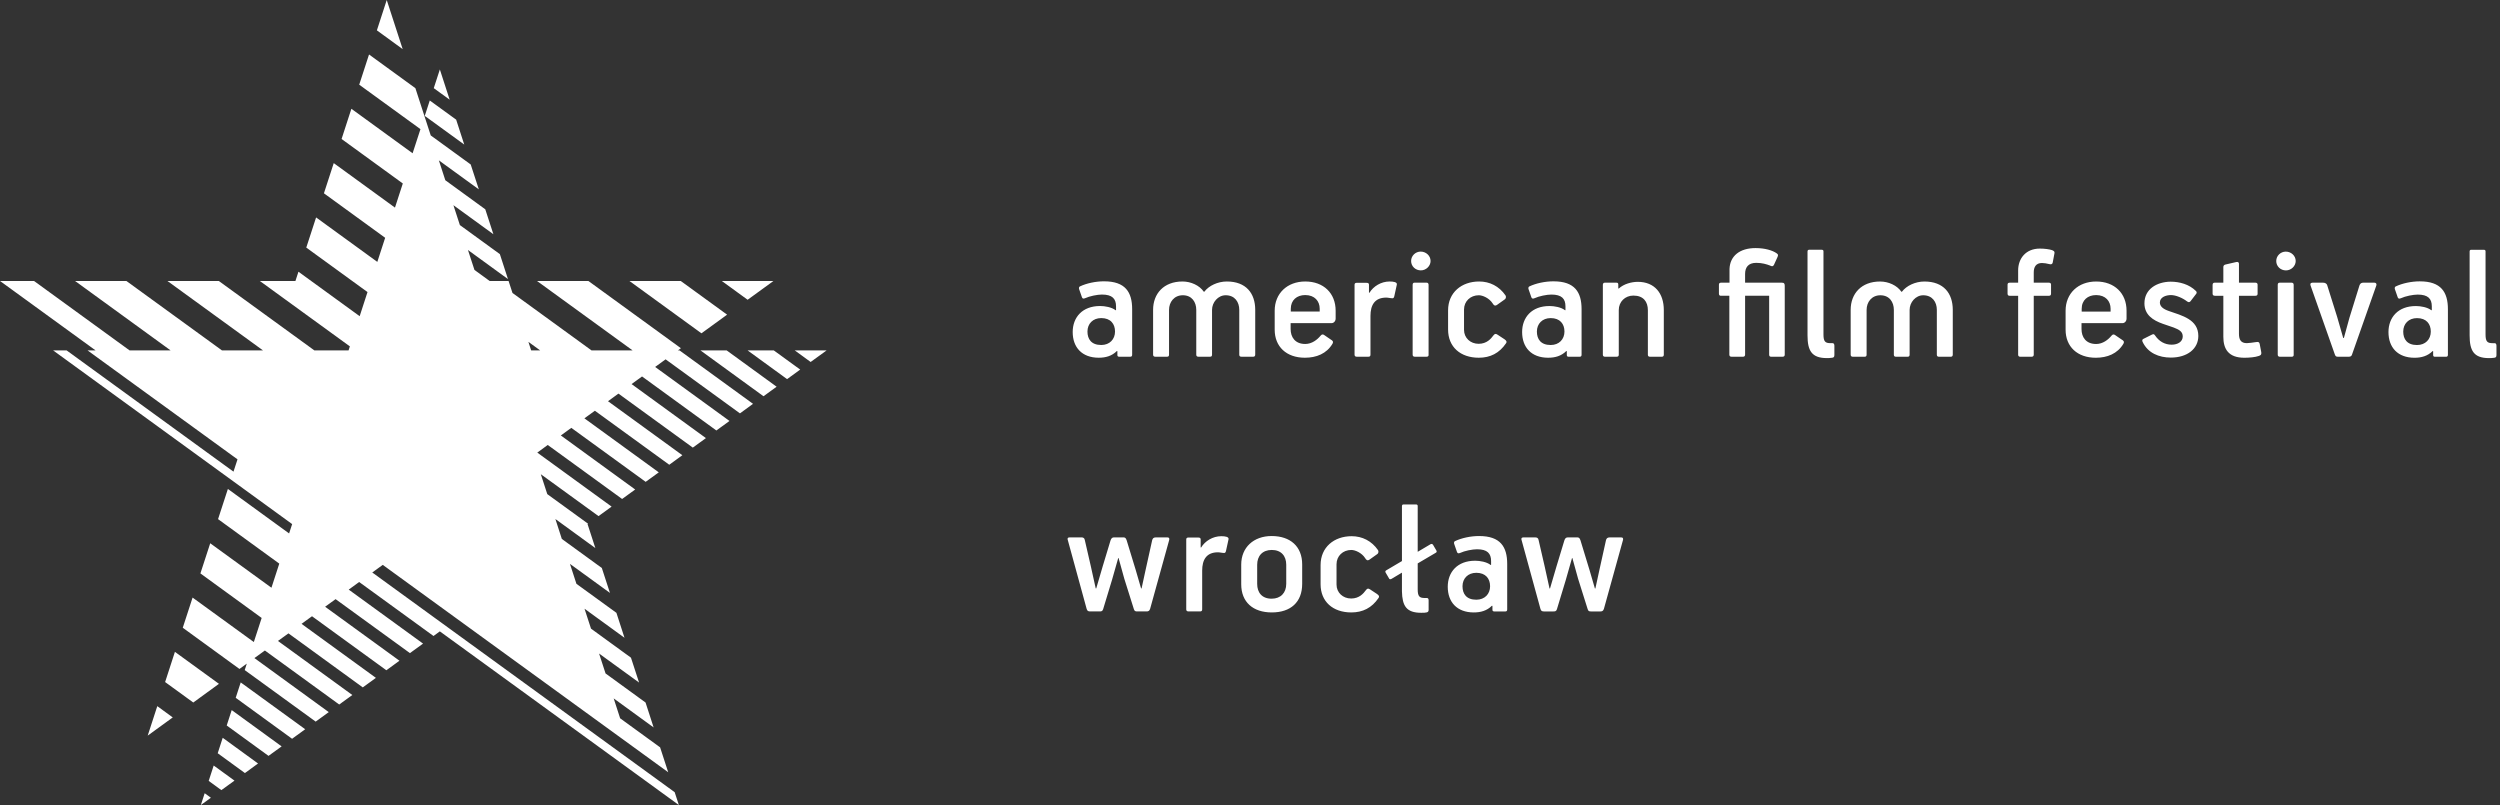 <?xml version="1.0" encoding="UTF-8" standalone="no"?><!DOCTYPE svg PUBLIC "-//W3C//DTD SVG 1.1//EN" "http://www.w3.org/Graphics/SVG/1.1/DTD/svg11.dtd"><svg width="100%" height="100%" viewBox="0 0 149 48" version="1.1" xmlns="http://www.w3.org/2000/svg" xmlns:xlink="http://www.w3.org/1999/xlink" xml:space="preserve" style="fill-rule:evenodd;clip-rule:evenodd;stroke-linejoin:round;stroke-miterlimit:1.414;"><rect x="0" y="0" width="149" height="48" fill="#333333" stroke="none"/><path d="M69.68,32.197c0.03,-0.09 0.01,-0.17 -0.11,-0.17l-0.671,0c-0.16,0 -0.2,0.071 -0.23,0.17l-0.401,1.812l-0.23,1.061l-0.03,0l-0.32,-1.101l-0.541,-1.772c-0.05,-0.16 -0.121,-0.17 -0.21,-0.17l-0.541,0c-0.12,0 -0.17,0.071 -0.211,0.19l-0.46,1.522l-0.39,1.331l-0.03,0l-0.301,-1.361l-0.35,-1.522c-0.02,-0.12 -0.09,-0.16 -0.211,-0.16l-0.69,0c-0.121,0 -0.151,0.071 -0.11,0.17l1.121,4.094c0.04,0.13 0.1,0.15 0.22,0.15l0.541,0c0.1,0 0.181,0 0.22,-0.13l0.531,-1.752l0.37,-1.301l0.02,0l0.341,1.232l0.57,1.811c0.04,0.13 0.091,0.14 0.221,0.14l0.54,0c0.1,0 0.171,-0.029 0.21,-0.16l1.132,-4.084Zm1.139,-0.16c-0.08,0 -0.119,0.04 -0.119,0.12l0,4.164c0,0.08 0.05,0.12 0.13,0.12l0.699,0c0.08,0 0.121,-0.04 0.121,-0.12l0,-2.313c0,-0.63 0.24,-1.091 0.941,-1.091c0.11,0 0.25,0.04 0.37,0.04c0.05,0 0.09,-0.03 0.11,-0.13l0.14,-0.64c0.011,-0.03 0.011,-0.05 0.011,-0.08c0,-0.11 -0.201,-0.15 -0.431,-0.15c-0.511,0 -0.971,0.29 -1.201,0.67l-0.03,0l0,-0.48c0,-0.08 -0.05,-0.11 -0.141,-0.11l-0.6,0Zm6.791,2.763l0,-1.162c0,-1.071 -0.709,-1.691 -1.821,-1.691c-1.072,0 -1.812,0.68 -1.812,1.701l0,1.172c0,1.062 0.7,1.681 1.822,1.681c1.122,0 1.811,-0.61 1.811,-1.701m-2.682,-1.142c0,-0.521 0.31,-0.881 0.871,-0.881c0.561,0 0.861,0.36 0.861,0.881l0,1.142c0,0.531 -0.33,0.882 -0.871,0.882c-0.581,0 -0.861,-0.371 -0.861,-0.882l0,-1.142Zm7.232,1.983c0.06,-0.08 0.04,-0.15 -0.09,-0.24l-0.41,-0.271c-0.121,-0.08 -0.171,-0.06 -0.251,0.041c-0.14,0.19 -0.39,0.5 -0.881,0.5c-0.491,0 -0.871,-0.35 -0.871,-0.83l0,-1.213c0,-0.491 0.38,-0.851 0.881,-0.851c0.23,0 0.621,0.17 0.821,0.481c0.06,0.1 0.13,0.19 0.27,0.09l0.451,-0.321c0.09,-0.06 0.09,-0.18 0.05,-0.24c-0.38,-0.55 -0.942,-0.83 -1.572,-0.83c-1.051,0 -1.851,0.66 -1.851,1.721l0,1.142c0,1.032 0.73,1.681 1.831,1.681c0.68,0 1.221,-0.27 1.622,-0.86m1.396,-5.476l0,3.274l-0.932,0.55c-0.069,0.041 -0.069,0.08 -0.039,0.14l0.2,0.341c0.02,0.07 0.1,0.06 0.15,0.03l0.621,-0.371l0,1.112c0.019,0.87 0.259,1.281 1.15,1.281c0.311,0 0.44,-0.011 0.44,-0.171l0,-0.55c0,-0.07 0,-0.16 -0.11,-0.16l-0.12,0c-0.32,0 -0.421,-0.1 -0.421,-0.52l0,-1.542l1.072,-0.631c0.07,-0.03 0.07,-0.089 0.04,-0.14l-0.2,-0.341c-0.041,-0.059 -0.101,-0.059 -0.151,-0.03l-0.761,0.451l0,-2.733c0,-0.06 -0.039,-0.09 -0.099,-0.09l-0.75,0c-0.06,0 -0.09,0.04 -0.09,0.1m4.602,1.782c-0.511,0 -1.052,0.12 -1.432,0.3c-0.06,0.02 -0.08,0.09 -0.06,0.16l0.17,0.49c0.03,0.08 0.08,0.101 0.18,0.06c0.28,-0.13 0.741,-0.221 1.012,-0.221c0.621,0 0.841,0.252 0.841,0.703l0,0.23l-0.03,0c-0.231,-0.18 -0.632,-0.25 -0.922,-0.25c-1.061,0 -1.631,0.679 -1.631,1.551c0,0.912 0.55,1.531 1.551,1.531c0.411,0 0.781,-0.1 1.082,-0.4l0.03,0.01l0,0.23c0,0.06 0.03,0.1 0.1,0.1l0.67,0c0.07,0 0.11,-0.029 0.11,-0.12l0,-2.713c0,-1.021 -0.41,-1.661 -1.671,-1.661m-0.993,2.992c0,-0.46 0.321,-0.801 0.822,-0.801c0.561,0 0.822,0.351 0.822,0.801c0,0.462 -0.32,0.803 -0.822,0.803c-0.591,0 -0.822,-0.351 -0.822,-0.802l0,-0.001Zm9.562,-2.742c0.029,-0.09 0.01,-0.17 -0.111,-0.17l-0.671,0c-0.159,0 -0.2,0.071 -0.229,0.17l-0.401,1.812l-0.23,1.061l-0.03,0l-0.321,-1.101l-0.54,-1.772c-0.051,-0.16 -0.12,-0.17 -0.211,-0.17l-0.541,0c-0.119,0 -0.17,0.071 -0.209,0.19l-0.461,1.522l-0.391,1.331l-0.03,0l-0.3,-1.361l-0.351,-1.522c-0.02,-0.12 -0.089,-0.16 -0.21,-0.16l-0.69,0c-0.12,0 -0.15,0.071 -0.111,0.17l1.122,4.094c0.04,0.13 0.1,0.15 0.22,0.15l0.54,0c0.101,0 0.181,0 0.221,-0.13l0.531,-1.752l0.37,-1.301l0.02,0l0.341,1.232l0.57,1.811c0.04,0.13 0.09,0.14 0.221,0.14l0.54,0c0.1,0 0.17,-0.029 0.21,-0.16l1.132,-4.084Z" style="fill:#fff;fill-rule:nonzero;"/><path d="M65.805,16.766c-0.51,0 -1.051,0.12 -1.431,0.3c-0.061,0.02 -0.08,0.089 -0.061,0.16l0.171,0.49c0.03,0.08 0.08,0.101 0.179,0.06c0.281,-0.13 0.742,-0.221 1.012,-0.221c0.621,0 0.841,0.251 0.841,0.703l0,0.229l-0.03,0c-0.23,-0.179 -0.631,-0.249 -0.921,-0.249c-1.062,0 -1.632,0.679 -1.632,1.551c0,0.912 0.551,1.531 1.552,1.531c0.411,0 0.781,-0.1 1.081,-0.4l0.03,0.01l0,0.23c0,0.06 0.03,0.1 0.101,0.1l0.67,0c0.069,0 0.11,-0.03 0.11,-0.12l0,-2.713c0,-1.021 -0.41,-1.661 -1.672,-1.661m-0.992,2.992c0,-0.461 0.321,-0.801 0.822,-0.801c0.561,0 0.821,0.351 0.821,0.801c0,0.462 -0.32,0.803 -0.821,0.803c-0.592,0 -0.822,-0.351 -0.822,-0.802l0,-0.001Zm9.999,1.372l0,-2.663c0,-0.992 -0.551,-1.691 -1.692,-1.691c-0.542,0 -1.072,0.25 -1.342,0.61l-0.03,0c-0.26,-0.38 -0.771,-0.61 -1.271,-0.61c-1.112,0 -1.752,0.72 -1.752,1.691l0,2.673c0,0.08 0.05,0.12 0.13,0.12l0.7,0c0.09,0 0.12,-0.04 0.12,-0.13l0,-2.663c0,-0.461 0.301,-0.871 0.822,-0.871c0.541,0 0.801,0.41 0.801,0.871l0,2.673c0,0.08 0.041,0.12 0.13,0.12l0.69,0c0.09,0 0.12,-0.04 0.12,-0.13l0,-2.663c0,-0.451 0.361,-0.871 0.812,-0.871c0.551,0 0.811,0.41 0.811,0.871l0,2.673c0,0.08 0.04,0.12 0.13,0.12l0.7,0c0.08,0 0.121,-0.04 0.121,-0.13m4.793,-2.142l0,-0.47c0,-1.043 -0.72,-1.742 -1.811,-1.742c-1.073,0 -1.822,0.71 -1.822,1.742l0,1.13c0,1.012 0.699,1.672 1.801,1.672c0.682,0 1.292,-0.24 1.642,-0.83c0.08,-0.14 -0.01,-0.2 -0.08,-0.24l-0.41,-0.281c-0.07,-0.05 -0.14,-0.06 -0.22,0.04c-0.19,0.231 -0.511,0.491 -0.911,0.491c-0.612,0 -0.872,-0.411 -0.872,-0.891l0,-0.351l2.443,0c0.12,0 0.24,-0.11 0.24,-0.27m-1.811,-1.403c0.56,0 0.861,0.362 0.861,0.813l0,0.17l-1.723,0l0,-0.161c0,-0.521 0.36,-0.822 0.862,-0.822m3.057,-0.729c-0.08,0 -0.119,0.04 -0.119,0.12l0,4.164c0,0.08 0.05,0.12 0.13,0.12l0.7,0c0.08,0 0.119,-0.04 0.119,-0.12l0,-2.313c0,-0.63 0.241,-1.091 0.942,-1.091c0.11,0 0.25,0.04 0.37,0.04c0.05,0 0.09,-0.03 0.11,-0.13l0.14,-0.64c0.01,-0.03 0.01,-0.05 0.01,-0.08c0,-0.11 -0.2,-0.15 -0.43,-0.15c-0.511,0 -0.972,0.29 -1.201,0.67l-0.03,0l0,-0.48c0,-0.08 -0.05,-0.11 -0.141,-0.11l-0.6,0Zm4.412,-1.302c0,-0.31 -0.27,-0.56 -0.59,-0.56c-0.309,0 -0.57,0.25 -0.57,0.56c0,0.32 0.261,0.56 0.581,0.56c0.309,0 0.579,-0.26 0.579,-0.56m-0.119,5.586l0,-4.165c0,-0.09 -0.05,-0.13 -0.13,-0.13l-0.7,0c-0.08,0 -0.12,0.04 -0.12,0.13l0,4.165c0,0.08 0.049,0.12 0.129,0.12l0.7,0c0.141,0 0.121,-0.12 0.121,-0.12m4.615,-0.68c0.06,-0.08 0.04,-0.15 -0.09,-0.24l-0.411,-0.271c-0.12,-0.08 -0.17,-0.059 -0.25,0.041c-0.14,0.19 -0.39,0.5 -0.881,0.5c-0.49,0 -0.871,-0.35 -0.871,-0.831l0,-1.212c0,-0.491 0.381,-0.851 0.881,-0.851c0.23,0 0.621,0.17 0.821,0.48c0.06,0.101 0.13,0.19 0.27,0.091l0.451,-0.321c0.09,-0.06 0.09,-0.18 0.05,-0.24c-0.38,-0.55 -0.941,-0.83 -1.572,-0.83c-1.051,0 -1.851,0.66 -1.851,1.721l0,1.142c0,1.032 0.73,1.681 1.831,1.681c0.681,0 1.222,-0.27 1.622,-0.86m2.832,-3.694c-0.511,0 -1.052,0.12 -1.432,0.3c-0.06,0.02 -0.08,0.089 -0.06,0.16l0.17,0.49c0.03,0.08 0.08,0.101 0.18,0.06c0.281,-0.13 0.741,-0.221 1.011,-0.221c0.622,0 0.842,0.251 0.842,0.703l0,0.229l-0.03,0c-0.23,-0.179 -0.631,-0.249 -0.922,-0.249c-1.061,0 -1.631,0.679 -1.631,1.551c0,0.912 0.55,1.531 1.551,1.531c0.411,0 0.782,-0.1 1.082,-0.4l0.03,0.01l0,0.23c0,0.06 0.03,0.1 0.1,0.1l0.671,0c0.069,0 0.109,-0.03 0.109,-0.12l0,-2.713c0,-1.021 -0.409,-1.661 -1.671,-1.661m-0.992,2.992c0,-0.461 0.321,-0.801 0.822,-0.801c0.56,0 0.821,0.351 0.821,0.801c0,0.462 -0.321,0.803 -0.821,0.803c-0.592,0 -0.822,-0.351 -0.822,-0.802l0,-0.001Zm7.564,1.382l0,-2.663c0,-0.991 -0.54,-1.681 -1.551,-1.681c-0.36,0 -0.832,0.12 -1.133,0.4c-0.009,0 -0.019,-0.01 -0.029,-0.01l0,-0.22c0,-0.09 -0.03,-0.12 -0.11,-0.12l-0.69,0c-0.08,0 -0.12,0.05 -0.12,0.13l0,4.164c0,0.08 0.05,0.12 0.13,0.12l0.69,0c0.09,0 0.129,-0.04 0.129,-0.12l0,-2.663c0,-0.491 0.372,-0.862 0.872,-0.862c0.601,0 0.862,0.371 0.862,0.872l0,2.653c0,0.08 0.04,0.12 0.13,0.12l0.7,0c0.08,0 0.12,-0.04 0.12,-0.12m5.507,-5.476c0.351,0 0.611,0.08 0.822,0.16c0.05,0.03 0.089,0.04 0.13,0.04c0.04,0 0.08,-0.03 0.11,-0.09l0.209,-0.46c0.05,-0.13 0.041,-0.151 -0.069,-0.231c-0.24,-0.16 -0.671,-0.299 -1.242,-0.299c-0.941,0 -1.521,0.469 -1.551,1.24l0,0.822l-0.501,0c-0.09,0 -0.13,0.04 -0.13,0.12l0,0.53c0,0.089 0.04,0.13 0.11,0.13l0.511,0l0,3.514c0,0.07 0.04,0.12 0.129,0.12l0.681,0c0.08,0 0.129,-0.04 0.129,-0.12l0,-3.514l1.434,0l0,3.514c0,0.07 0.03,0.12 0.119,0.12l0.681,0c0.08,0 0.129,-0.04 0.129,-0.12l0,-4.104c0,-0.14 -0.039,-0.19 -0.179,-0.19l-2.184,0l0,-0.521c0,-0.381 0.181,-0.661 0.662,-0.661m3.059,-0.681l0,5.007c0,0.91 0.25,1.35 1.151,1.35c0.06,0 0.209,0 0.31,-0.02c0.089,-0.01 0.14,-0.04 0.14,-0.16l0,-0.539c0,-0.071 -0.01,-0.171 -0.11,-0.171l-0.12,0c-0.321,0 -0.421,-0.1 -0.421,-0.521l0,-4.955c0,-0.06 -0.04,-0.09 -0.099,-0.09l-0.761,0c-0.06,0 -0.09,0.04 -0.09,0.099m8.657,6.147l0,-2.663c0,-0.992 -0.55,-1.691 -1.691,-1.691c-0.541,0 -1.071,0.25 -1.341,0.61l-0.031,0c-0.26,-0.38 -0.77,-0.61 -1.271,-0.61c-1.112,0 -1.752,0.72 -1.752,1.691l0,2.673c0,0.08 0.05,0.12 0.13,0.12l0.7,0c0.09,0 0.12,-0.04 0.12,-0.13l0,-2.663c0,-0.461 0.3,-0.871 0.821,-0.871c0.542,0 0.803,0.41 0.803,0.871l0,2.673c0,0.08 0.039,0.12 0.13,0.12l0.689,0c0.09,0 0.121,-0.04 0.121,-0.13l0,-2.663c0,-0.451 0.36,-0.871 0.81,-0.871c0.552,0 0.812,0.41 0.812,0.871l0,2.673c0,0.08 0.041,0.12 0.13,0.12l0.7,0c0.08,0 0.12,-0.04 0.12,-0.13m6.057,-6.017c0.03,-0.139 -0.05,-0.169 -0.149,-0.21c-0.151,-0.049 -0.431,-0.089 -0.722,-0.089c-0.83,0 -1.29,0.589 -1.29,1.3l0,0.732l-0.5,0c-0.09,0 -0.131,0.04 -0.131,0.12l0,0.53c0,0.089 0.041,0.13 0.121,0.13l0.51,0l0,3.514c0,0.06 0.03,0.12 0.12,0.12l0.68,0c0.08,0 0.13,-0.04 0.13,-0.12l0,-3.514l0.911,0c0.08,0 0.12,-0.041 0.12,-0.13l0,-0.53c0,-0.08 -0.04,-0.12 -0.13,-0.12l-0.901,0l0,-0.611c0,-0.321 0.13,-0.562 0.491,-0.562c0.119,0 0.31,0.03 0.41,0.06c0.14,0.041 0.211,0.011 0.23,-0.089l0.1,-0.531Zm4.3,3.875l0,-0.47c0,-1.043 -0.72,-1.742 -1.812,-1.742c-1.072,0 -1.821,0.71 -1.821,1.742l0,1.13c0,1.012 0.7,1.672 1.801,1.672c0.681,0 1.292,-0.24 1.642,-0.83c0.08,-0.14 -0.011,-0.2 -0.08,-0.24l-0.411,-0.281c-0.069,-0.05 -0.14,-0.06 -0.22,0.04c-0.19,0.231 -0.51,0.491 -0.911,0.491c-0.612,0 -0.872,-0.411 -0.872,-0.891l0,-0.351l2.444,0c0.119,0 0.24,-0.11 0.24,-0.27m-1.812,-1.403c0.561,0 0.861,0.362 0.861,0.813l0,0.17l-1.723,0l0,-0.161c0,-0.521 0.361,-0.822 0.862,-0.822m6.09,2.435c0,-0.982 -0.97,-1.213 -1.751,-1.483c-0.351,-0.12 -0.541,-0.28 -0.541,-0.511c0,-0.31 0.351,-0.441 0.661,-0.441c0.291,0 0.691,0.171 0.952,0.371c0.05,0.04 0.089,0.051 0.12,0.051c0.03,0 0.06,-0.021 0.09,-0.051l0.33,-0.43c0.059,-0.06 0.05,-0.131 0,-0.181c-0.41,-0.409 -0.991,-0.559 -1.512,-0.559c-0.821,0.01 -1.561,0.44 -1.561,1.29c0,0.681 0.5,1.012 1.1,1.222l0.642,0.22c0.34,0.131 0.541,0.251 0.541,0.532c0,0.31 -0.291,0.491 -0.661,0.491c-0.411,0 -0.752,-0.201 -0.982,-0.541c-0.06,-0.081 -0.09,-0.111 -0.19,-0.06l-0.52,0.26c-0.04,0.02 -0.06,0.06 -0.06,0.09c0,0.03 0.009,0.05 0.02,0.081c0.31,0.669 0.98,0.939 1.681,0.939c0.982,0 1.641,-0.52 1.641,-1.29m3.753,0.98l-0.091,-0.48c-0.019,-0.11 -0.059,-0.17 -0.25,-0.13c-0.13,0.02 -0.41,0.06 -0.52,0.06c-0.36,0 -0.47,-0.21 -0.47,-0.56l0,-2.264l0.981,0c0.09,0 0.13,-0.041 0.13,-0.121l0,-0.539c0,-0.08 -0.05,-0.12 -0.13,-0.12l-0.981,0l0,-1.121c0,-0.07 -0.041,-0.141 -0.16,-0.11l-0.65,0.15c-0.091,0.02 -0.121,0.089 -0.121,0.15l0,0.931l-0.52,0c-0.07,0 -0.12,0.04 -0.12,0.13l0,0.529c0,0.08 0.05,0.121 0.14,0.121l0.5,0l0,2.444c0,0.711 0.29,1.25 1.251,1.25c0.28,0 0.65,-0.029 0.871,-0.11c0.1,-0.04 0.16,-0.07 0.14,-0.21m2.051,-5.446c0,-0.31 -0.27,-0.56 -0.59,-0.56c-0.311,0 -0.57,0.25 -0.57,0.56c0,0.32 0.259,0.56 0.579,0.56c0.311,0 0.581,-0.26 0.581,-0.56m-0.121,5.586l0,-4.165c0,-0.09 -0.05,-0.13 -0.13,-0.13l-0.7,0c-0.08,0 -0.12,0.04 -0.12,0.13l0,4.165c0,0.08 0.05,0.12 0.13,0.12l0.7,0c0.14,0 0.12,-0.12 0.12,-0.12m4.925,-4.124c0.03,-0.08 0,-0.17 -0.121,-0.17l-0.66,0c-0.161,0 -0.211,0.12 -0.231,0.19l-0.59,1.902l-0.33,1.201l-0.041,0l-0.36,-1.251l-0.591,-1.882c-0.02,-0.09 -0.11,-0.16 -0.24,-0.16l-0.641,0c-0.12,0 -0.15,0.08 -0.11,0.18l1.442,4.094c0.04,0.12 0.08,0.14 0.21,0.14l0.601,0c0.12,0 0.18,-0.03 0.21,-0.12l1.452,-4.124Zm2.596,-0.25c-0.51,0 -1.051,0.12 -1.431,0.3c-0.06,0.02 -0.08,0.089 -0.06,0.16l0.17,0.49c0.03,0.08 0.08,0.101 0.18,0.06c0.28,-0.13 0.741,-0.221 1.012,-0.221c0.62,0 0.841,0.251 0.841,0.703l0,0.229l-0.03,0c-0.23,-0.179 -0.631,-0.249 -0.921,-0.249c-1.062,0 -1.632,0.679 -1.632,1.551c0,0.912 0.55,1.531 1.552,1.531c0.41,0 0.78,-0.1 1.081,-0.4l0.03,0.01l0,0.23c0,0.06 0.03,0.1 0.1,0.1l0.67,0c0.07,0 0.11,-0.03 0.11,-0.12l0,-2.713c0,-1.021 -0.41,-1.661 -1.672,-1.661m-0.991,2.992c0,-0.461 0.321,-0.801 0.821,-0.801c0.562,0 0.822,0.351 0.822,0.801c0,0.462 -0.32,0.803 -0.822,0.803c-0.591,0 -0.821,-0.351 -0.821,-0.802l0,-0.001Zm3.957,-4.775l0,5.007c0,0.91 0.25,1.35 1.151,1.35c0.059,0 0.209,0 0.309,-0.02c0.09,-0.01 0.14,-0.04 0.14,-0.16l0,-0.539c0,-0.071 -0.01,-0.171 -0.11,-0.171l-0.119,0c-0.321,0 -0.422,-0.1 -0.422,-0.521l0,-4.955c0,-0.06 -0.039,-0.09 -0.099,-0.09l-0.76,0c-0.061,0 -0.09,0.04 -0.09,0.099" style="fill:#fff;fill-rule:nonzero;"/><path d="M8.803,43.843l1.493,-1.085l-0.922,-0.672l-0.571,1.757Zm18.384,-36.712l-1.573,-1.142l-0.298,0.917l2.353,1.71l-0.482,-1.485Zm-4.138,-7.131l0.005,0.017l-0.008,-0.007l-0.584,1.799l1.538,1.12l-0.951,-2.929Zm-11.079,47.98l0.599,-0.435l-0.37,-0.269l-0.229,0.704Zm-1.545,-9.13l-0.584,1.8l1.678,1.22l1.53,-1.114l-2.624,-1.906Zm35.664,-22.097l-0.008,-0.007l-3.062,0l1.539,1.12l1.531,-1.113Zm-19.874,-12.614l-0.363,1.115l0.948,0.688l-0.585,-1.803Zm17.12,14.615l-2.763,-2.008l-3.059,0l4.292,3.119l1.53,-1.111Zm-1.587,2.131l3.757,2.731l0.781,-0.568l-2.976,-2.163l-1.562,0Zm-1.347,0l0.181,-0.131l-5.515,-4.008l-3.062,0l5.699,4.139l-2.448,0l-4.712,-3.424l-0.233,-0.715l-1.129,0l-0.905,-0.659l-0.279,-0.854l-0.107,-0.333l2.383,1.733l0.037,0.113l-0.519,-1.599l-2.384,-1.733l-0.385,-1.185l2.383,1.732l-0.484,-1.487l-2.382,-1.732l-0.385,-1.185l2.383,1.73l-0.484,-1.484l-2.382,-1.731l-0.368,-1.13l-0.547,-1.687l-2.763,-2.008l-0.585,1.8l3.65,2.65l-0.468,1.438l-3.649,-2.652l-0.584,1.8l3.649,2.652l-0.239,0.734l-0.228,0.704l-3.649,-2.652l-0.585,1.799l3.649,2.652l-0.355,1.092l0.353,-1.087l-0.465,1.432l-3.649,-2.651l-0.585,1.798l3.649,2.651l-0.467,1.438l-3.649,-2.651l-0.179,0.552l-2.122,0l5.366,3.898l-0.078,0.241l-2.036,0l-5.697,-4.139l-3.063,0l5.698,4.139l-2.445,0l-5.698,-4.139l-3.06,0l5.697,4.139l-2.445,0l-5.697,-4.139l-2.028,0l5.698,4.139l-0.479,0l8.936,6.492l-0.239,0.733l-9.944,-7.225l-0.805,0l10.596,7.699l3.649,2.652l-0.182,0.557l-3.648,-2.652l-0.586,1.799l3.649,2.652l-0.467,1.437l-3.649,-2.65l-0.585,1.797l3.651,2.654l-0.467,1.436l-3.65,-2.65l-0.585,1.797l3.379,2.457l0.437,-0.318l-0.124,0.385l4.229,3.071l0.78,-0.566l-4.431,-3.221l0.624,-0.451l4.43,3.219l0.782,-0.567l-4.433,-3.222l0.626,-0.452l4.43,3.22l0.782,-0.568l-4.432,-3.219l0.421,-0.307l0.203,-0.146l4.431,3.219l0.781,-0.568l-4.431,-3.218l0.624,-0.453l4.431,3.217l0.782,-0.567l-4.43,-3.218l0.622,-0.453l4.431,3.218l0.378,-0.276l14.245,10.351l-0.249,-0.766l-18.024,-13.095l0.625,-0.453l17.013,12.36l-0.482,-1.484l-2.383,-1.732l-0.385,-1.187l2.381,1.732l-0.481,-1.485l-2.384,-1.733l-0.166,-0.509l-0.22,-0.678l2.384,1.73l-0.483,-1.482l-2.382,-1.732l-0.387,-1.187l2.383,1.732l-0.482,-1.487l-2.383,-1.729l-0.386,-1.188l2.384,1.731l-0.484,-1.486l-2.384,-1.732l-0.384,-1.187l2.382,1.733l-0.465,-1.43l0.03,-0.023l-2.43,-1.764l-0.104,-0.319l-0.282,-0.867l3.44,2.497l0.78,-0.566l-4.43,-3.219l0.624,-0.455l4.432,3.219l0.779,-0.565l-4.431,-3.221l0.624,-0.453l4.432,3.218l0.781,-0.566l-4.433,-3.22l0.271,-0.195l0.354,-0.257l4.432,3.219l0.781,-0.568l-4.432,-3.219l0.623,-0.453l4.432,3.219l0.781,-0.567l-4.431,-3.22l0.624,-0.454l4.43,3.22l0.782,-0.568l-4.431,-3.219l0.623,-0.453l0.001,0l4.431,3.22l0.78,-0.568l-4.382,-3.184l-0.098,0Zm-8.744,0l-0.165,-0.511l0.703,0.511l-0.538,0Zm12.901,0l2.352,1.711l0.782,-0.569l-1.573,-1.142l-1.561,0Zm2.809,0l0.947,0.689l0.95,-0.689l-1.897,0Zm-34.929,25.657l0.755,0.549l0.782,-0.566l-1.239,-0.9l-0.298,0.917Zm0.537,-1.649l1.622,1.181l0.782,-0.57l-2.106,-1.532l-0.298,0.921Zm1.073,-3.304l3.36,2.442l0.781,-0.569l-3.843,-2.79l-0.298,0.917Zm-0.536,1.65l2.491,1.811l0.782,-0.565l-2.976,-2.164l-0.297,0.918Z" style="fill:#fff;fill-rule:nonzero;"/></svg>
